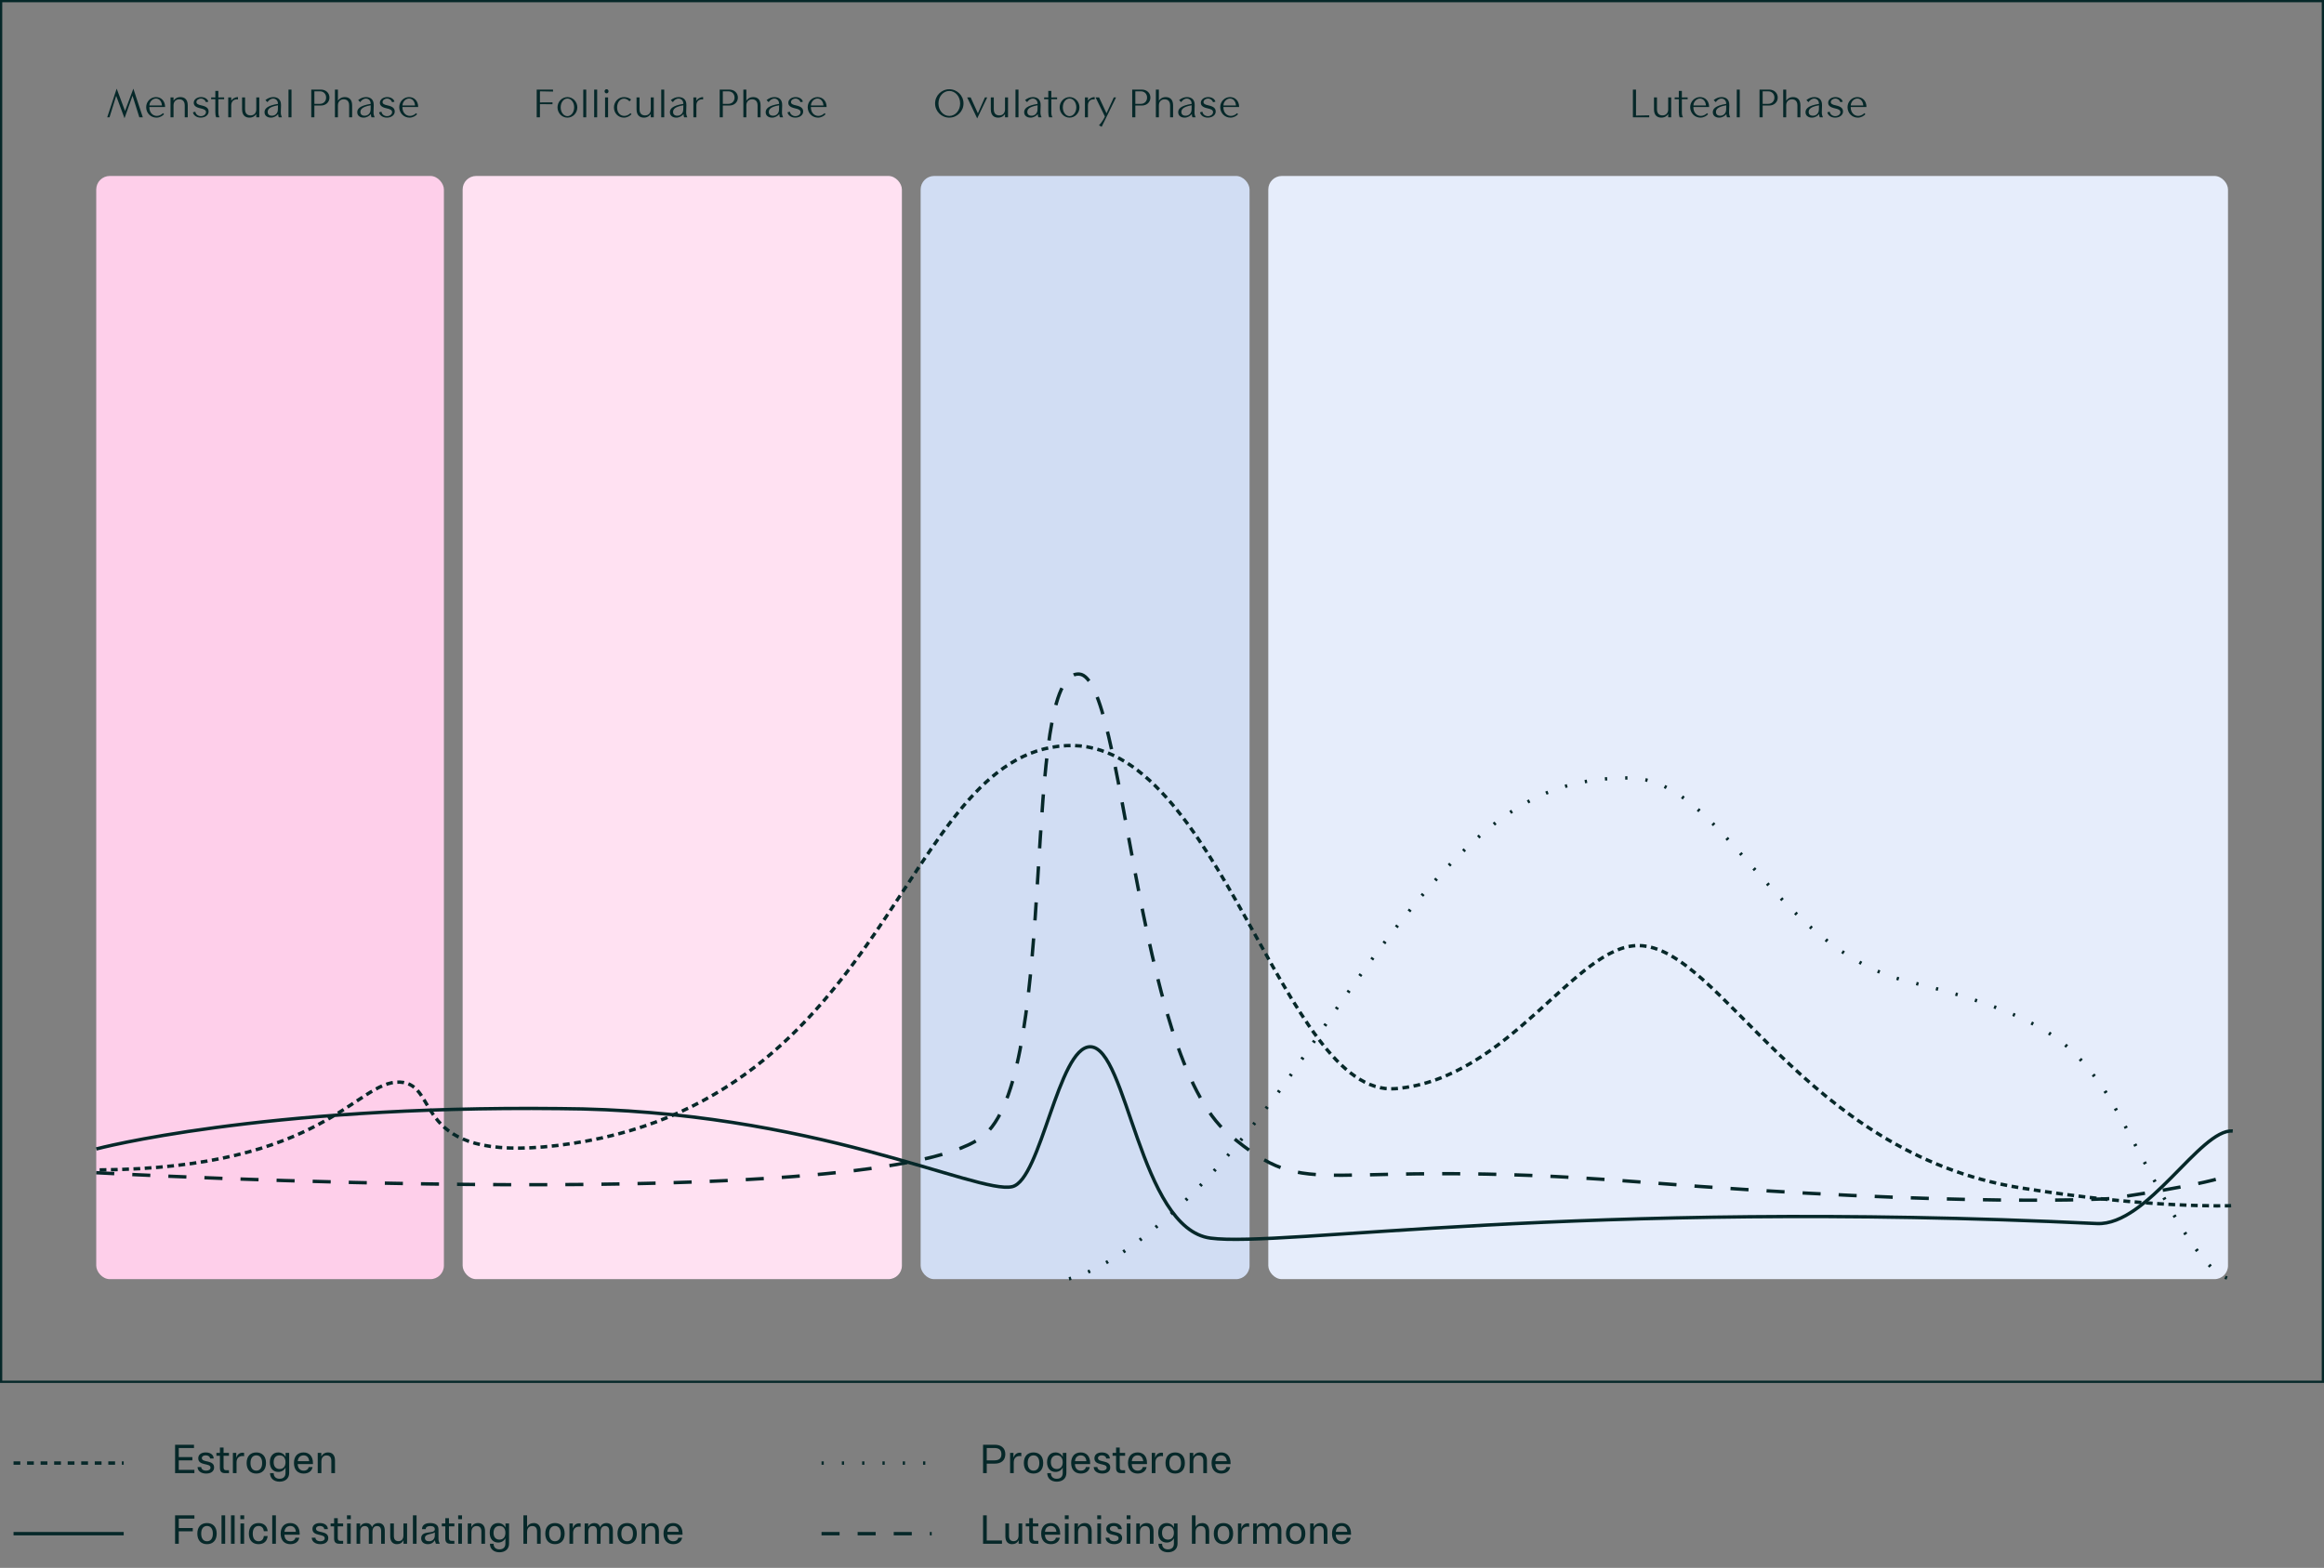 <svg xmlns="http://www.w3.org/2000/svg" fill="none" viewBox="0 0 1030 695" height="695" width="1030">
<rect x="0" y="0" width="1030" height="695" fill="#808080" stroke="none"/>
<rect fill="#FECFEA" rx="6" height="489.008" width="154.084" y="78" x="42.654"></rect>
<rect fill="#FFE1F2" rx="6" height="489.008" width="194.68" y="78" x="205.042"></rect>
<rect fill="#E6EDFB" rx="6" height="489.008" width="425.345" y="78" x="562.109"></rect>
<rect fill="#D1DDF3" rx="6" height="489.008" width="145.78" y="78" x="408.026"></rect>
<path fill="#062829" d="M77.593 653H86.161V651.542H79.231V647.33H85.261V645.872H79.231V641.858H85.981V640.4H77.593V653ZM87.867 646.412C87.867 649.922 93.303 648.356 93.303 650.552C93.303 651.362 92.565 651.884 91.395 651.884C90.063 651.884 89.235 651.254 89.181 650.3H87.561C87.579 652.028 89.109 653.18 91.395 653.18C93.429 653.18 94.887 652.226 94.887 650.48C94.887 646.934 89.451 648.482 89.451 646.322C89.451 645.584 90.135 645.116 91.161 645.116C92.331 645.116 93.033 645.674 93.105 646.52H94.707C94.689 644.918 93.339 643.82 91.161 643.82C89.217 643.82 87.867 644.756 87.867 646.412ZM99.085 650.39V645.296H101.478V644H99.085V641.66H97.465V644H95.916V645.296H97.465V650.624C97.465 652.388 98.275 653 99.805 653H101.478V651.704H100.254C99.463 651.704 99.085 651.398 99.085 650.39ZM104.712 644H103.218V653H104.838V648.212C104.838 646.322 105.972 645.404 107.556 645.404C107.808 645.404 108.006 645.44 108.186 645.494V644C108.006 643.946 107.826 643.928 107.556 643.928C106.206 643.928 105.162 644.666 104.712 646.232V644ZM113.591 653.18C116.093 653.18 117.893 651.614 117.893 648.5C117.893 645.386 116.093 643.82 113.591 643.82C111.089 643.82 109.307 645.386 109.307 648.5C109.307 651.614 111.089 653.18 113.591 653.18ZM113.591 651.884C112.061 651.884 111.017 650.75 111.017 648.5C111.017 646.25 112.061 645.116 113.591 645.116C115.139 645.116 116.183 646.25 116.183 648.5C116.183 650.75 115.139 651.884 113.591 651.884ZM123.317 652.46C124.739 652.46 125.909 651.794 126.539 650.534V652.928C126.539 654.548 125.585 655.484 123.893 655.484C122.219 655.484 121.301 654.494 121.301 653H119.681C119.681 655.304 121.391 656.78 123.893 656.78C126.431 656.78 128.159 655.358 128.159 652.928V644H126.575V645.818C125.963 644.522 124.775 643.82 123.317 643.82C121.157 643.82 119.591 645.35 119.591 648.14C119.591 650.93 121.157 652.46 123.317 652.46ZM123.911 651.164C122.345 651.164 121.283 650.138 121.283 648.14C121.283 646.142 122.345 645.116 123.911 645.116C125.495 645.116 126.539 646.142 126.539 648.14C126.539 650.138 125.495 651.164 123.911 651.164ZM138.521 650.3H136.829C136.613 651.218 135.911 651.884 134.579 651.884C133.067 651.884 132.005 650.912 131.951 648.986H138.701V648.5C138.701 645.404 136.937 643.82 134.561 643.82C132.059 643.82 130.277 645.368 130.277 648.5C130.277 651.632 132.077 653.18 134.579 653.18C136.703 653.18 138.251 652.1 138.521 650.3ZM134.561 645.116C135.929 645.116 136.883 645.998 137.027 647.69H131.969C132.131 645.98 133.139 645.116 134.561 645.116ZM142.401 644H140.817V653H142.437V647.852C142.437 646.07 143.337 645.152 144.741 645.152C146.073 645.152 146.847 645.908 146.847 647.546V653H148.467V647.366C148.467 644.954 147.225 643.82 145.407 643.82C144.039 643.82 142.941 644.468 142.401 645.674V644Z"></path>
<path fill="#062829" d="M77.593 684.302H79.231V678.794H85.441V677.336H79.231V673.16H86.161V671.702H77.593V684.302ZM91.741 684.482C94.243 684.482 96.043 682.916 96.043 679.802C96.043 676.688 94.243 675.122 91.741 675.122C89.239 675.122 87.457 676.688 87.457 679.802C87.457 682.916 89.239 684.482 91.741 684.482ZM91.741 683.186C90.211 683.186 89.167 682.052 89.167 679.802C89.167 677.552 90.211 676.418 91.741 676.418C93.289 676.418 94.333 677.552 94.333 679.802C94.333 682.052 93.289 683.186 91.741 683.186ZM99.793 671.702H98.173V684.302H99.793V671.702ZM103.994 671.702H102.374V684.302H103.994V671.702ZM108.231 671.702H106.521V673.394H108.231V671.702ZM108.195 675.302H106.575V684.302H108.195V675.302ZM112.018 679.802C112.018 677.552 113.062 676.418 114.592 676.418C115.942 676.418 116.788 677.264 116.914 678.722H118.624C118.426 676.454 116.95 675.122 114.592 675.122C112.09 675.122 110.308 676.688 110.308 679.802C110.308 682.916 112.09 684.482 114.592 684.482C116.95 684.482 118.426 683.15 118.624 680.882H116.914C116.788 682.34 115.942 683.186 114.592 683.186C113.062 683.186 112.018 682.052 112.018 679.802ZM122.275 671.702H120.655V684.302H122.275V671.702ZM132.633 681.602H130.941C130.725 682.52 130.023 683.186 128.691 683.186C127.179 683.186 126.117 682.214 126.063 680.288H132.813V679.802C132.813 676.706 131.049 675.122 128.673 675.122C126.171 675.122 124.389 676.67 124.389 679.802C124.389 682.934 126.189 684.482 128.691 684.482C130.815 684.482 132.363 683.402 132.633 681.602ZM128.673 676.418C130.041 676.418 130.995 677.3 131.139 678.992H126.081C126.243 677.282 127.251 676.418 128.673 676.418ZM138.474 677.714C138.474 681.224 143.91 679.658 143.91 681.854C143.91 682.664 143.172 683.186 142.002 683.186C140.67 683.186 139.842 682.556 139.788 681.602H138.168C138.186 683.33 139.716 684.482 142.002 684.482C144.036 684.482 145.494 683.528 145.494 681.782C145.494 678.236 140.058 679.784 140.058 677.624C140.058 676.886 140.742 676.418 141.768 676.418C142.938 676.418 143.64 676.976 143.712 677.822H145.314C145.296 676.22 143.946 675.122 141.768 675.122C139.824 675.122 138.474 676.058 138.474 677.714ZM149.692 681.692V676.598H152.086V675.302H149.692V672.962H148.072V675.302H146.524V676.598H148.072V681.926C148.072 683.69 148.882 684.302 150.412 684.302H152.086V683.006H150.862C150.07 683.006 149.692 682.7 149.692 681.692ZM155.481 671.702H153.771V673.394H155.481V671.702ZM155.445 675.302H153.825V684.302H155.445V675.302ZM159.61 675.302H158.026V684.302H159.646V678.938C159.646 677.3 160.42 676.454 161.662 676.454C162.814 676.454 163.462 677.138 163.462 678.632V684.302H165.082V678.938C165.082 677.3 165.874 676.454 167.098 676.454C168.268 676.454 168.916 677.138 168.916 678.632V684.302H170.536V678.47C170.536 676.184 169.402 675.122 167.71 675.122C166.396 675.122 165.37 675.77 164.884 676.976C164.488 675.716 163.552 675.122 162.31 675.122C161.086 675.122 160.114 675.698 159.61 676.796V675.302ZM172.948 681.026C172.948 683.384 174.154 684.482 175.918 684.482C177.25 684.482 178.294 683.87 178.834 682.7V684.302H180.418V675.302H178.798V680.558C178.798 682.268 177.934 683.15 176.584 683.15C175.306 683.15 174.568 682.412 174.568 680.864V675.302H172.948V681.026ZM184.625 671.702H183.005V684.302H184.625V671.702ZM194.892 684.302C194.352 682.952 194.334 682.808 194.334 681.674V677.894C194.334 676.058 192.948 675.122 190.698 675.122C188.43 675.122 187.044 676.022 187.026 677.822H188.664C188.7 676.904 189.474 676.454 190.698 676.454C191.976 676.454 192.714 676.904 192.714 677.876C192.714 680.27 186.666 678.002 186.666 681.89C186.666 683.6 187.998 684.482 189.6 684.482C191.004 684.482 192.12 683.852 192.66 682.718L193.2 684.302H194.892ZM188.34 681.71C188.34 679.856 191.328 680.198 192.714 679.244V680.576C192.714 682.268 191.526 683.186 190.23 683.186C189.06 683.186 188.34 682.736 188.34 681.71ZM198.981 681.692V676.598H201.375V675.302H198.981V672.962H197.361V675.302H195.813V676.598H197.361V681.926C197.361 683.69 198.171 684.302 199.701 684.302H201.375V683.006H200.151C199.359 683.006 198.981 682.7 198.981 681.692ZM204.77 671.702H203.06V673.394H204.77V671.702ZM204.734 675.302H203.114V684.302H204.734V675.302ZM208.9 675.302H207.316V684.302H208.936V679.154C208.936 677.372 209.836 676.454 211.24 676.454C212.572 676.454 213.346 677.21 213.346 678.848V684.302H214.966V678.668C214.966 676.256 213.724 675.122 211.906 675.122C210.538 675.122 209.44 675.77 208.9 676.976V675.302ZM220.77 683.762C222.192 683.762 223.362 683.096 223.992 681.836V684.23C223.992 685.85 223.038 686.786 221.346 686.786C219.672 686.786 218.754 685.796 218.754 684.302H217.134C217.134 686.606 218.844 688.082 221.346 688.082C223.884 688.082 225.612 686.66 225.612 684.23V675.302H224.028V677.12C223.416 675.824 222.228 675.122 220.77 675.122C218.61 675.122 217.044 676.652 217.044 679.442C217.044 682.232 218.61 683.762 220.77 683.762ZM221.364 682.466C219.798 682.466 218.736 681.44 218.736 679.442C218.736 677.444 219.798 676.418 221.364 676.418C222.948 676.418 223.992 677.444 223.992 679.442C223.992 681.44 222.948 682.466 221.364 682.466ZM239.628 678.668C239.628 676.256 238.386 675.122 236.568 675.122C235.218 675.122 234.156 675.734 233.598 676.904V671.702H231.978V684.302H233.598V679.154C233.598 677.372 234.498 676.454 235.902 676.454C237.234 676.454 238.008 677.21 238.008 678.848V684.302H239.628V678.668ZM245.954 684.482C248.456 684.482 250.256 682.916 250.256 679.802C250.256 676.688 248.456 675.122 245.954 675.122C243.452 675.122 241.67 676.688 241.67 679.802C241.67 682.916 243.452 684.482 245.954 684.482ZM245.954 683.186C244.424 683.186 243.38 682.052 243.38 679.802C243.38 677.552 244.424 676.418 245.954 676.418C247.502 676.418 248.546 677.552 248.546 679.802C248.546 682.052 247.502 683.186 245.954 683.186ZM253.88 675.302H252.386V684.302H254.006V679.514C254.006 677.624 255.14 676.706 256.724 676.706C256.976 676.706 257.174 676.742 257.354 676.796V675.302C257.174 675.248 256.994 675.23 256.724 675.23C255.374 675.23 254.33 675.968 253.88 677.534V675.302ZM260.702 675.302H259.118V684.302H260.738V678.938C260.738 677.3 261.512 676.454 262.754 676.454C263.906 676.454 264.554 677.138 264.554 678.632V684.302H266.174V678.938C266.174 677.3 266.966 676.454 268.19 676.454C269.36 676.454 270.008 677.138 270.008 678.632V684.302H271.628V678.47C271.628 676.184 270.494 675.122 268.802 675.122C267.488 675.122 266.462 675.77 265.976 676.976C265.58 675.716 264.644 675.122 263.402 675.122C262.178 675.122 261.206 675.698 260.702 676.796V675.302ZM277.946 684.482C280.448 684.482 282.248 682.916 282.248 679.802C282.248 676.688 280.448 675.122 277.946 675.122C275.444 675.122 273.662 676.688 273.662 679.802C273.662 682.916 275.444 684.482 277.946 684.482ZM277.946 683.186C276.416 683.186 275.372 682.052 275.372 679.802C275.372 677.552 276.416 676.418 277.946 676.418C279.494 676.418 280.538 677.552 280.538 679.802C280.538 682.052 279.494 683.186 277.946 683.186ZM285.962 675.302H284.378V684.302H285.998V679.154C285.998 677.372 286.898 676.454 288.302 676.454C289.634 676.454 290.408 677.21 290.408 678.848V684.302H292.028V678.668C292.028 676.256 290.786 675.122 288.968 675.122C287.6 675.122 286.502 675.77 285.962 676.976V675.302ZM302.314 681.602H300.622C300.406 682.52 299.704 683.186 298.372 683.186C296.86 683.186 295.798 682.214 295.744 680.288H302.494V679.802C302.494 676.706 300.73 675.122 298.354 675.122C295.852 675.122 294.07 676.67 294.07 679.802C294.07 682.934 295.87 684.482 298.372 684.482C300.496 684.482 302.044 683.402 302.314 681.602ZM298.354 676.418C299.722 676.418 300.676 677.3 300.82 678.992H295.762C295.924 677.282 296.932 676.418 298.354 676.418Z"></path>
<path fill="#062829" d="M435.694 653H437.332V648.788H440.86C443.632 648.788 445.558 647.402 445.558 644.594C445.558 641.786 443.632 640.4 440.86 640.4H435.694V653ZM440.698 641.858C442.642 641.858 443.83 642.614 443.83 644.594C443.83 646.574 442.642 647.33 440.698 647.33H437.332V641.858H440.698ZM449.172 644H447.678V653H449.298V648.212C449.298 646.322 450.432 645.404 452.016 645.404C452.268 645.404 452.466 645.44 452.646 645.494V644C452.466 643.946 452.286 643.928 452.016 643.928C450.666 643.928 449.622 644.666 449.172 646.232V644ZM458.05 653.18C460.552 653.18 462.352 651.614 462.352 648.5C462.352 645.386 460.552 643.82 458.05 643.82C455.548 643.82 453.766 645.386 453.766 648.5C453.766 651.614 455.548 653.18 458.05 653.18ZM458.05 651.884C456.52 651.884 455.476 650.75 455.476 648.5C455.476 646.25 456.52 645.116 458.05 645.116C459.598 645.116 460.642 646.25 460.642 648.5C460.642 650.75 459.598 651.884 458.05 651.884ZM467.777 652.46C469.199 652.46 470.369 651.794 470.999 650.534V652.928C470.999 654.548 470.045 655.484 468.353 655.484C466.679 655.484 465.761 654.494 465.761 653H464.141C464.141 655.304 465.851 656.78 468.353 656.78C470.891 656.78 472.619 655.358 472.619 652.928V644H471.035V645.818C470.423 644.522 469.235 643.82 467.777 643.82C465.617 643.82 464.051 645.35 464.051 648.14C464.051 650.93 465.617 652.46 467.777 652.46ZM468.371 651.164C466.805 651.164 465.743 650.138 465.743 648.14C465.743 646.142 466.805 645.116 468.371 645.116C469.955 645.116 470.999 646.142 470.999 648.14C470.999 650.138 469.955 651.164 468.371 651.164ZM482.981 650.3H481.289C481.073 651.218 480.371 651.884 479.039 651.884C477.527 651.884 476.465 650.912 476.411 648.986H483.161V648.5C483.161 645.404 481.397 643.82 479.021 643.82C476.519 643.82 474.737 645.368 474.737 648.5C474.737 651.632 476.537 653.18 479.039 653.18C481.163 653.18 482.711 652.1 482.981 650.3ZM479.021 645.116C480.389 645.116 481.343 645.998 481.487 647.69H476.429C476.591 645.98 477.599 645.116 479.021 645.116ZM485.043 646.412C485.043 649.922 490.479 648.356 490.479 650.552C490.479 651.362 489.741 651.884 488.571 651.884C487.239 651.884 486.411 651.254 486.357 650.3H484.737C484.755 652.028 486.285 653.18 488.571 653.18C490.605 653.18 492.063 652.226 492.063 650.48C492.063 646.934 486.627 648.482 486.627 646.322C486.627 645.584 487.311 645.116 488.337 645.116C489.507 645.116 490.209 645.674 490.281 646.52H491.883C491.865 644.918 490.515 643.82 488.337 643.82C486.393 643.82 485.043 644.756 485.043 646.412ZM496.261 650.39V645.296H498.655V644H496.261V641.66H494.641V644H493.093V645.296H494.641V650.624C494.641 652.388 495.451 653 496.981 653H498.655V651.704H497.431C496.639 651.704 496.261 651.398 496.261 650.39ZM508.171 650.3H506.479C506.263 651.218 505.561 651.884 504.229 651.884C502.717 651.884 501.655 650.912 501.601 648.986H508.351V648.5C508.351 645.404 506.587 643.82 504.211 643.82C501.709 643.82 499.927 645.368 499.927 648.5C499.927 651.632 501.727 653.18 504.229 653.18C506.353 653.18 507.901 652.1 508.171 650.3ZM504.211 645.116C505.579 645.116 506.533 645.998 506.677 647.69H501.619C501.781 645.98 502.789 645.116 504.211 645.116ZM511.961 644H510.467V653H512.087V648.212C512.087 646.322 513.221 645.404 514.805 645.404C515.057 645.404 515.255 645.44 515.435 645.494V644C515.255 643.946 515.075 643.928 514.805 643.928C513.455 643.928 512.411 644.666 511.961 646.232V644ZM520.84 653.18C523.342 653.18 525.142 651.614 525.142 648.5C525.142 645.386 523.342 643.82 520.84 643.82C518.338 643.82 516.556 645.386 516.556 648.5C516.556 651.614 518.338 653.18 520.84 653.18ZM520.84 651.884C519.31 651.884 518.266 650.75 518.266 648.5C518.266 646.25 519.31 645.116 520.84 645.116C522.388 645.116 523.432 646.25 523.432 648.5C523.432 650.75 522.388 651.884 520.84 651.884ZM528.856 644H527.272V653H528.892V647.852C528.892 646.07 529.792 645.152 531.196 645.152C532.528 645.152 533.302 645.908 533.302 647.546V653H534.922V647.366C534.922 644.954 533.68 643.82 531.862 643.82C530.494 643.82 529.396 644.468 528.856 645.674V644ZM545.208 650.3H543.516C543.3 651.218 542.598 651.884 541.266 651.884C539.754 651.884 538.692 650.912 538.638 648.986H545.388V648.5C545.388 645.404 543.624 643.82 541.248 643.82C538.746 643.82 536.964 645.368 536.964 648.5C536.964 651.632 538.764 653.18 541.266 653.18C543.39 653.18 544.938 652.1 545.208 650.3ZM541.248 645.116C542.616 645.116 543.57 645.998 543.714 647.69H538.656C538.818 645.98 539.826 645.116 541.248 645.116Z"></path>
<path stroke-dasharray="3 3" stroke-width="1.5" stroke="#062829" d="M6 648.521H54.832"></path>
<path stroke-width="1.5" stroke="#062829" d="M6 679.824H54.832"></path>
<path stroke-dasharray="1 8 1 8" stroke-linejoin="round" stroke-width="1.5" stroke="#062829" d="M364.101 648.521H412.933"></path>
<path fill="#062829" d="M444.082 682.844H437.332V671.702H435.694V684.302H444.082V682.844ZM445.584 681.026C445.584 683.384 446.79 684.482 448.554 684.482C449.886 684.482 450.93 683.87 451.47 682.7V684.302H453.054V675.302H451.434V680.558C451.434 682.268 450.57 683.15 449.22 683.15C447.942 683.15 447.204 682.412 447.204 680.864V675.302H445.584V681.026ZM457.783 681.692V676.598H460.177V675.302H457.783V672.962H456.163V675.302H454.615V676.598H456.163V681.926C456.163 683.69 456.973 684.302 458.503 684.302H460.177V683.006H458.953C458.161 683.006 457.783 682.7 457.783 681.692ZM469.692 681.602H468C467.784 682.52 467.082 683.186 465.75 683.186C464.238 683.186 463.176 682.214 463.122 680.288H469.872V679.802C469.872 676.706 468.108 675.122 465.732 675.122C463.23 675.122 461.448 676.67 461.448 679.802C461.448 682.934 463.248 684.482 465.75 684.482C467.874 684.482 469.422 683.402 469.692 681.602ZM465.732 676.418C467.1 676.418 468.054 677.3 468.198 678.992H463.14C463.302 677.282 464.31 676.418 465.732 676.418ZM473.644 671.702H471.934V673.394H473.644V671.702ZM473.608 675.302H471.988V684.302H473.608V675.302ZM477.774 675.302H476.19V684.302H477.81V679.154C477.81 677.372 478.71 676.454 480.114 676.454C481.446 676.454 482.22 677.21 482.22 678.848V684.302H483.84V678.668C483.84 676.256 482.598 675.122 480.78 675.122C479.412 675.122 478.314 675.77 477.774 676.976V675.302ZM488.006 671.702H486.296V673.394H488.006V671.702ZM487.97 675.302H486.35V684.302H487.97V675.302ZM490.317 677.714C490.317 681.224 495.753 679.658 495.753 681.854C495.753 682.664 495.015 683.186 493.845 683.186C492.513 683.186 491.685 682.556 491.631 681.602H490.011C490.029 683.33 491.559 684.482 493.845 684.482C495.879 684.482 497.337 683.528 497.337 681.782C497.337 678.236 491.901 679.784 491.901 677.624C491.901 676.886 492.585 676.418 493.611 676.418C494.781 676.418 495.483 676.976 495.555 677.822H497.157C497.139 676.22 495.789 675.122 493.611 675.122C491.667 675.122 490.317 676.058 490.317 677.714ZM501.049 671.702H499.339V673.394H501.049V671.702ZM501.013 675.302H499.393V684.302H501.013V675.302ZM505.178 675.302H503.594V684.302H505.214V679.154C505.214 677.372 506.114 676.454 507.518 676.454C508.85 676.454 509.624 677.21 509.624 678.848V684.302H511.244V678.668C511.244 676.256 510.002 675.122 508.184 675.122C506.816 675.122 505.718 675.77 505.178 676.976V675.302ZM517.048 683.762C518.47 683.762 519.64 683.096 520.27 681.836V684.23C520.27 685.85 519.316 686.786 517.624 686.786C515.95 686.786 515.032 685.796 515.032 684.302H513.412C513.412 686.606 515.122 688.082 517.624 688.082C520.162 688.082 521.89 686.66 521.89 684.23V675.302H520.306V677.12C519.694 675.824 518.506 675.122 517.048 675.122C514.888 675.122 513.322 676.652 513.322 679.442C513.322 682.232 514.888 683.762 517.048 683.762ZM517.642 682.466C516.076 682.466 515.014 681.44 515.014 679.442C515.014 677.444 516.076 676.418 517.642 676.418C519.226 676.418 520.27 677.444 520.27 679.442C520.27 681.44 519.226 682.466 517.642 682.466ZM535.906 678.668C535.906 676.256 534.664 675.122 532.846 675.122C531.496 675.122 530.434 675.734 529.876 676.904V671.702H528.256V684.302H529.876V679.154C529.876 677.372 530.776 676.454 532.18 676.454C533.512 676.454 534.286 677.21 534.286 678.848V684.302H535.906V678.668ZM542.232 684.482C544.734 684.482 546.534 682.916 546.534 679.802C546.534 676.688 544.734 675.122 542.232 675.122C539.73 675.122 537.948 676.688 537.948 679.802C537.948 682.916 539.73 684.482 542.232 684.482ZM542.232 683.186C540.702 683.186 539.658 682.052 539.658 679.802C539.658 677.552 540.702 676.418 542.232 676.418C543.78 676.418 544.824 677.552 544.824 679.802C544.824 682.052 543.78 683.186 542.232 683.186ZM550.158 675.302H548.664V684.302H550.284V679.514C550.284 677.624 551.418 676.706 553.002 676.706C553.254 676.706 553.452 676.742 553.632 676.796V675.302C553.452 675.248 553.272 675.23 553.002 675.23C551.652 675.23 550.608 675.968 550.158 677.534V675.302ZM556.981 675.302H555.397V684.302H557.017V678.938C557.017 677.3 557.791 676.454 559.033 676.454C560.185 676.454 560.833 677.138 560.833 678.632V684.302H562.453V678.938C562.453 677.3 563.245 676.454 564.469 676.454C565.639 676.454 566.287 677.138 566.287 678.632V684.302H567.907V678.47C567.907 676.184 566.773 675.122 565.081 675.122C563.767 675.122 562.741 675.77 562.255 676.976C561.859 675.716 560.923 675.122 559.681 675.122C558.457 675.122 557.485 675.698 556.981 676.796V675.302ZM574.224 684.482C576.726 684.482 578.526 682.916 578.526 679.802C578.526 676.688 576.726 675.122 574.224 675.122C571.722 675.122 569.94 676.688 569.94 679.802C569.94 682.916 571.722 684.482 574.224 684.482ZM574.224 683.186C572.694 683.186 571.65 682.052 571.65 679.802C571.65 677.552 572.694 676.418 574.224 676.418C575.772 676.418 576.816 677.552 576.816 679.802C576.816 682.052 575.772 683.186 574.224 683.186ZM582.24 675.302H580.656V684.302H582.276V679.154C582.276 677.372 583.176 676.454 584.58 676.454C585.912 676.454 586.686 677.21 586.686 678.848V684.302H588.306V678.668C588.306 676.256 587.064 675.122 585.246 675.122C583.878 675.122 582.78 675.77 582.24 676.976V675.302ZM598.593 681.602H596.901C596.685 682.52 595.983 683.186 594.651 683.186C593.139 683.186 592.077 682.214 592.023 680.288H598.773V679.802C598.773 676.706 597.009 675.122 594.633 675.122C592.131 675.122 590.349 676.67 590.349 679.802C590.349 682.934 592.149 684.482 594.651 684.482C596.775 684.482 598.323 683.402 598.593 681.602ZM594.633 676.418C596.001 676.418 596.955 677.3 597.099 678.992H592.041C592.203 677.282 593.211 676.418 594.633 676.418Z"></path>
<path stroke-dasharray="8 8" stroke-width="1.5" stroke="#062829" d="M364.101 679.824H412.933"></path>
<path fill="#062829" d="M427.031 45.862C427.031 42.37 424.223 39.562 420.731 39.562C417.239 39.562 414.431 42.37 414.431 45.862C414.431 49.336 417.239 52.144 420.731 52.144C424.223 52.144 427.031 49.336 427.031 45.862ZM425.537 45.862C425.537 48.958 423.413 51.388 420.731 51.388C418.049 51.388 415.925 48.958 415.925 45.862C415.925 42.766 418.049 40.318 420.731 40.318C423.413 40.318 425.537 42.766 425.537 45.862ZM437.542 43.18H436.516L433.402 50.218L430.198 43.18H428.65L433.096 52.486L437.542 43.18ZM440.456 43.18H439.124V48.454C439.124 51.442 440.888 52.144 442.418 52.144C443.966 52.144 445.01 51.244 445.424 50.542V52H446.756V43.18H445.424V48.508C445.424 50.182 444.344 51.154 442.922 51.154C441.752 51.154 440.456 50.632 440.456 48.418V43.18ZM451.396 52V39.706H450.064V52H451.396ZM461.648 52C461.342 51.388 461.09 50.722 461.126 49.642L461.216 46.672C461.306 43.828 459.434 43.036 457.778 43.036C456.41 43.036 455.24 43.612 454.304 44.386L455.222 45.286C455.78 44.422 456.644 43.702 457.778 43.702C458.66 43.702 459.866 44.332 459.866 46.042C454.898 46.834 453.908 48.292 453.908 49.768C453.908 51.226 455.078 52.144 456.752 52.144C458.12 52.144 459.326 51.352 459.956 50.56C459.956 50.992 460.01 51.604 460.244 52H461.648ZM459.83 48.508C459.83 50.38 458.48 51.298 457.202 51.298C455.978 51.298 455.312 50.668 455.312 49.642C455.312 48.544 455.96 47.338 459.866 46.672L459.83 48.508ZM465.953 43.972L468.509 43.99V43.18L465.953 43.198V40.3H464.603V43.198L462.767 43.18V43.99L464.603 43.972V49.642C464.603 50.704 464.711 51.316 464.981 52H466.475C466.025 51.28 465.953 50.596 465.953 49.642V43.972ZM478.427 47.59C478.427 45.088 476.447 43.036 474.035 43.036C471.605 43.036 469.643 45.088 469.643 47.59C469.643 50.11 471.605 52.144 474.035 52.144C476.447 52.144 478.427 50.11 478.427 47.59ZM477.023 47.572C477.023 49.75 475.709 51.478 474.035 51.478C472.343 51.478 471.047 49.75 471.047 47.572C471.047 45.412 472.343 43.684 474.035 43.684C475.709 43.684 477.023 45.412 477.023 47.572ZM485.158 44.062V43.036C483.826 43.036 482.674 43.774 482.17 44.638V43.18H480.838V52H482.17V46.672C482.17 45.088 483.214 43.828 485.158 44.062ZM494.64 43.18H493.632L490.41 50.218L487.116 43.18H485.568L489.69 51.64C488.61 54.034 487.062 55.546 487.062 55.546L488.268 56.212L494.64 43.18ZM509.861 43.252C509.861 41.218 508.277 39.706 506.045 39.706H501.797V52H503.183V46.78H506.045C508.277 46.78 509.861 45.286 509.861 43.252ZM508.385 43.252C508.385 44.98 507.143 46.024 505.667 46.024H503.183V40.48H505.667C507.143 40.48 508.385 41.524 508.385 43.252ZM518.586 52H519.918V46.726C519.918 43.738 518.172 43.036 516.624 43.036C515.076 43.036 514.032 43.936 513.618 44.638V39.706H512.286V52H513.618V46.672C513.618 45.016 514.716 44.026 516.138 44.026C517.29 44.026 518.586 44.548 518.586 46.762V52ZM529.922 52C529.616 51.388 529.364 50.722 529.4 49.642L529.49 46.672C529.58 43.828 527.708 43.036 526.052 43.036C524.684 43.036 523.514 43.612 522.578 44.386L523.496 45.286C524.054 44.422 524.918 43.702 526.052 43.702C526.934 43.702 528.14 44.332 528.14 46.042C523.172 46.834 522.182 48.292 522.182 49.768C522.182 51.226 523.352 52.144 525.026 52.144C526.394 52.144 527.6 51.352 528.23 50.56C528.23 50.992 528.284 51.604 528.518 52H529.922ZM528.104 48.508C528.104 50.38 526.754 51.298 525.476 51.298C524.252 51.298 523.586 50.668 523.586 49.642C523.586 48.544 524.234 47.338 528.14 46.672L528.104 48.508ZM538.798 49.462C538.798 48.094 537.988 47.248 535.738 46.744C534.064 46.402 533.398 46.024 533.398 45.214C533.398 44.404 534.316 43.702 535.414 43.702C536.422 43.702 537.34 44.404 537.628 45.304L538.672 45.07C538.438 44.044 537.286 43.036 535.45 43.036C533.65 43.036 532.21 44.098 532.21 45.556C532.21 46.708 532.984 47.536 535.126 48.004C536.782 48.364 537.628 48.778 537.628 49.714C537.628 50.686 536.62 51.478 535.36 51.478C534.118 51.478 533.074 50.668 532.912 49.516L531.85 49.786C532.084 51.028 533.362 52.144 535.306 52.144C537.268 52.144 538.798 51.01 538.798 49.462ZM545.119 43.036C542.797 43.036 540.799 44.98 540.799 47.5C540.799 50.146 542.833 52.144 545.353 52.144C546.955 52.144 548.143 51.262 548.719 50.632L548.269 50.146C547.873 50.506 546.991 51.37 545.461 51.37C543.913 51.37 542.185 50.128 542.203 47.428H549.187C549.187 44.908 547.621 43.036 545.119 43.036ZM542.221 46.744C542.347 44.728 543.949 43.684 545.119 43.684C546.595 43.684 547.639 44.89 547.783 46.744H542.221Z"></path>
<path fill="#062829" d="M245.099 40.588V39.706H237.863V52H239.303V46.168L244.865 46.204V45.358L239.303 45.394V40.48L245.099 40.588ZM255.872 47.59C255.872 45.088 253.892 43.036 251.48 43.036C249.05 43.036 247.088 45.088 247.088 47.59C247.088 50.11 249.05 52.144 251.48 52.144C253.892 52.144 255.872 50.11 255.872 47.59ZM254.468 47.572C254.468 49.75 253.154 51.478 251.48 51.478C249.788 51.478 248.492 49.75 248.492 47.572C248.492 45.412 249.788 43.684 251.48 43.684C253.154 43.684 254.468 45.412 254.468 47.572ZM259.831 52V39.706H258.499V52H259.831ZM264.665 52V39.706H263.333V52H264.665ZM269.697 40.462C269.697 39.94 269.337 39.544 268.833 39.544C268.311 39.544 267.951 39.94 267.951 40.462C267.951 40.984 268.311 41.38 268.833 41.38C269.337 41.38 269.697 40.984 269.697 40.462ZM269.499 52V43.18H268.167V52H269.499ZM273.505 47.626C273.505 45.484 274.711 43.72 276.565 43.72C277.429 43.72 278.329 44.188 278.995 44.944L279.697 44.098C278.977 43.558 277.987 43.036 276.565 43.036C274.027 43.036 272.101 45.124 272.101 47.626C272.101 50.146 273.991 52.144 276.511 52.144C278.113 52.144 279.301 51.262 279.877 50.632L279.427 50.146C279.031 50.506 278.149 51.37 276.619 51.37C275.071 51.37 273.487 50.128 273.505 47.626ZM283.45 43.18H282.118V48.454C282.118 51.442 283.882 52.144 285.412 52.144C286.96 52.144 288.004 51.244 288.418 50.542V52H289.75V43.18H288.418V48.508C288.418 50.182 287.338 51.154 285.916 51.154C284.746 51.154 283.45 50.632 283.45 48.418V43.18ZM294.39 52V39.706H293.058V52H294.39ZM304.642 52C304.336 51.388 304.084 50.722 304.12 49.642L304.21 46.672C304.3 43.828 302.428 43.036 300.772 43.036C299.404 43.036 298.234 43.612 297.298 44.386L298.216 45.286C298.774 44.422 299.638 43.702 300.772 43.702C301.654 43.702 302.86 44.332 302.86 46.042C297.892 46.834 296.902 48.292 296.902 49.768C296.902 51.226 298.072 52.144 299.746 52.144C301.114 52.144 302.32 51.352 302.95 50.56C302.95 50.992 303.004 51.604 303.238 52H304.642ZM302.824 48.508C302.824 50.38 301.474 51.298 300.196 51.298C298.972 51.298 298.306 50.668 298.306 49.642C298.306 48.544 298.954 47.338 302.86 46.672L302.824 48.508ZM311.629 44.062V43.036C310.297 43.036 309.145 43.774 308.641 44.638V43.18H307.309V52H308.641V46.672C308.641 45.088 309.685 43.828 311.629 44.062ZM327.033 43.252C327.033 41.218 325.449 39.706 323.217 39.706H318.969V52H320.355V46.78H323.217C325.449 46.78 327.033 45.286 327.033 43.252ZM325.557 43.252C325.557 44.98 324.315 46.024 322.839 46.024H320.355V40.48H322.839C324.315 40.48 325.557 41.524 325.557 43.252ZM335.757 52H337.089V46.726C337.089 43.738 335.343 43.036 333.795 43.036C332.247 43.036 331.203 43.936 330.789 44.638V39.706H329.457V52H330.789V46.672C330.789 45.016 331.887 44.026 333.309 44.026C334.461 44.026 335.757 44.548 335.757 46.762V52ZM347.093 52C346.787 51.388 346.535 50.722 346.571 49.642L346.661 46.672C346.751 43.828 344.879 43.036 343.223 43.036C341.855 43.036 340.685 43.612 339.749 44.386L340.667 45.286C341.225 44.422 342.089 43.702 343.223 43.702C344.105 43.702 345.311 44.332 345.311 46.042C340.343 46.834 339.353 48.292 339.353 49.768C339.353 51.226 340.523 52.144 342.197 52.144C343.565 52.144 344.771 51.352 345.401 50.56C345.401 50.992 345.455 51.604 345.689 52H347.093ZM345.275 48.508C345.275 50.38 343.925 51.298 342.647 51.298C341.423 51.298 340.757 50.668 340.757 49.642C340.757 48.544 341.405 47.338 345.311 46.672L345.275 48.508ZM355.97 49.462C355.97 48.094 355.16 47.248 352.91 46.744C351.236 46.402 350.57 46.024 350.57 45.214C350.57 44.404 351.488 43.702 352.586 43.702C353.594 43.702 354.512 44.404 354.8 45.304L355.844 45.07C355.61 44.044 354.458 43.036 352.622 43.036C350.822 43.036 349.382 44.098 349.382 45.556C349.382 46.708 350.156 47.536 352.298 48.004C353.954 48.364 354.8 48.778 354.8 49.714C354.8 50.686 353.792 51.478 352.532 51.478C351.29 51.478 350.246 50.668 350.084 49.516L349.022 49.786C349.256 51.028 350.534 52.144 352.478 52.144C354.44 52.144 355.97 51.01 355.97 49.462ZM362.29 43.036C359.968 43.036 357.97 44.98 357.97 47.5C357.97 50.146 360.004 52.144 362.524 52.144C364.126 52.144 365.314 51.262 365.89 50.632L365.44 50.146C365.044 50.506 364.162 51.37 362.632 51.37C361.084 51.37 359.356 50.128 359.374 47.428H366.358C366.358 44.908 364.792 43.036 362.29 43.036ZM359.392 46.744C359.518 44.728 361.12 43.684 362.29 43.684C363.766 43.684 364.81 44.89 364.954 46.744H359.392Z"></path>
<path fill="#062829" d="M730.937 52V51.118L725.087 51.226V39.706H723.701V52H730.937ZM734.378 43.18H733.046V48.454C733.046 51.442 734.81 52.144 736.34 52.144C737.888 52.144 738.932 51.244 739.346 50.542V52H740.678V43.18H739.346V48.508C739.346 50.182 738.266 51.154 736.844 51.154C735.674 51.154 734.378 50.632 734.378 48.418V43.18ZM745.408 43.972L747.964 43.99V43.18L745.408 43.198V40.3H744.058V43.198L742.222 43.18V43.99L744.058 43.972V49.642C744.058 50.704 744.166 51.316 744.436 52H745.93C745.48 51.28 745.408 50.596 745.408 49.642V43.972ZM753.417 43.036C751.095 43.036 749.097 44.98 749.097 47.5C749.097 50.146 751.131 52.144 753.651 52.144C755.253 52.144 756.441 51.262 757.017 50.632L756.567 50.146C756.171 50.506 755.289 51.37 753.759 51.37C752.211 51.37 750.483 50.128 750.501 47.428H757.485C757.485 44.908 755.919 43.036 753.417 43.036ZM750.519 46.744C750.645 44.728 752.247 43.684 753.417 43.684C754.893 43.684 755.937 44.89 756.081 46.744H750.519ZM766.855 52C766.549 51.388 766.297 50.722 766.333 49.642L766.423 46.672C766.513 43.828 764.641 43.036 762.985 43.036C761.617 43.036 760.447 43.612 759.511 44.386L760.429 45.286C760.987 44.422 761.851 43.702 762.985 43.702C763.867 43.702 765.073 44.332 765.073 46.042C760.105 46.834 759.115 48.292 759.115 49.768C759.115 51.226 760.285 52.144 761.959 52.144C763.327 52.144 764.533 51.352 765.163 50.56C765.163 50.992 765.217 51.604 765.451 52H766.855ZM765.037 48.508C765.037 50.38 763.687 51.298 762.409 51.298C761.185 51.298 760.519 50.668 760.519 49.642C760.519 48.544 761.167 47.338 765.073 46.672L765.037 48.508ZM771.07 52V39.706H769.738V52H771.07ZM787.892 43.252C787.892 41.218 786.308 39.706 784.076 39.706H779.828V52H781.214V46.78H784.076C786.308 46.78 787.892 45.286 787.892 43.252ZM786.416 43.252C786.416 44.98 785.174 46.024 783.698 46.024H781.214V40.48H783.698C785.174 40.48 786.416 41.524 786.416 43.252ZM796.617 52H797.949V46.726C797.949 43.738 796.203 43.036 794.655 43.036C793.107 43.036 792.063 43.936 791.649 44.638V39.706H790.317V52H791.649V46.672C791.649 45.016 792.747 44.026 794.169 44.026C795.321 44.026 796.617 44.548 796.617 46.762V52ZM807.953 52C807.647 51.388 807.395 50.722 807.431 49.642L807.521 46.672C807.611 43.828 805.739 43.036 804.083 43.036C802.715 43.036 801.545 43.612 800.609 44.386L801.527 45.286C802.085 44.422 802.949 43.702 804.083 43.702C804.965 43.702 806.171 44.332 806.171 46.042C801.203 46.834 800.213 48.292 800.213 49.768C800.213 51.226 801.383 52.144 803.057 52.144C804.425 52.144 805.631 51.352 806.261 50.56C806.261 50.992 806.315 51.604 806.549 52H807.953ZM806.135 48.508C806.135 50.38 804.785 51.298 803.507 51.298C802.283 51.298 801.617 50.668 801.617 49.642C801.617 48.544 802.265 47.338 806.171 46.672L806.135 48.508ZM816.829 49.462C816.829 48.094 816.019 47.248 813.769 46.744C812.095 46.402 811.429 46.024 811.429 45.214C811.429 44.404 812.347 43.702 813.445 43.702C814.453 43.702 815.371 44.404 815.659 45.304L816.703 45.07C816.469 44.044 815.317 43.036 813.481 43.036C811.681 43.036 810.241 44.098 810.241 45.556C810.241 46.708 811.015 47.536 813.157 48.004C814.813 48.364 815.659 48.778 815.659 49.714C815.659 50.686 814.651 51.478 813.391 51.478C812.149 51.478 811.105 50.668 810.943 49.516L809.881 49.786C810.115 51.028 811.393 52.144 813.337 52.144C815.299 52.144 816.829 51.01 816.829 49.462ZM823.15 43.036C820.828 43.036 818.83 44.98 818.83 47.5C818.83 50.146 820.864 52.144 823.384 52.144C824.986 52.144 826.174 51.262 826.75 50.632L826.3 50.146C825.904 50.506 825.022 51.37 823.492 51.37C821.944 51.37 820.216 50.128 820.234 47.428H827.218C827.218 44.908 825.652 43.036 823.15 43.036ZM820.252 46.744C820.378 44.728 821.98 43.684 823.15 43.684C824.626 43.684 825.67 44.89 825.814 46.744H820.252Z"></path>
<path fill="#062829" d="M63.299 52L59.105 39.292L55.415 49.174L51.707 39.292L47.513 52H48.539L51.491 42.478L55.181 52.414L58.745 42.442L61.751 52H63.299ZM69.106 43.036C66.784 43.036 64.785 44.98 64.785 47.5C64.785 50.146 66.82 52.144 69.34 52.144C70.942 52.144 72.129 51.262 72.706 50.632L72.255 50.146C71.859 50.506 70.978 51.37 69.448 51.37C67.9 51.37 66.171 50.128 66.189 47.428H73.174C73.174 44.908 71.608 43.036 69.106 43.036ZM66.207 46.744C66.334 44.728 67.936 43.684 69.106 43.684C70.582 43.684 71.626 44.89 71.769 46.744H66.207ZM81.877 52H83.209V46.726C83.209 43.738 81.463 43.036 79.915 43.036C78.367 43.036 77.323 43.936 76.909 44.638V43.18H75.577V52H76.909V46.672C76.909 45.016 78.007 44.026 79.429 44.026C80.581 44.026 81.877 44.548 81.877 46.762V52ZM92.457 49.462C92.457 48.094 91.647 47.248 89.397 46.744C87.723 46.402 87.057 46.024 87.057 45.214C87.057 44.404 87.975 43.702 89.073 43.702C90.081 43.702 90.999 44.404 91.287 45.304L92.331 45.07C92.097 44.044 90.945 43.036 89.109 43.036C87.309 43.036 85.869 44.098 85.869 45.556C85.869 46.708 86.643 47.536 88.785 48.004C90.441 48.364 91.287 48.778 91.287 49.714C91.287 50.686 90.279 51.478 89.019 51.478C87.777 51.478 86.733 50.668 86.571 49.516L85.509 49.786C85.743 51.028 87.021 52.144 88.965 52.144C90.927 52.144 92.457 51.01 92.457 49.462ZM96.779 43.972L99.335 43.99V43.18L96.779 43.198V40.3H95.429V43.198L93.593 43.18V43.99L95.429 43.972V49.642C95.429 50.704 95.537 51.316 95.807 52H97.301C96.851 51.28 96.779 50.596 96.779 49.642V43.972ZM105.473 44.062V43.036C104.141 43.036 102.989 43.774 102.485 44.638V43.18H101.153V52H102.485V46.672C102.485 45.088 103.529 43.828 105.473 44.062ZM108.619 43.18H107.287V48.454C107.287 51.442 109.051 52.144 110.581 52.144C112.129 52.144 113.173 51.244 113.587 50.542V52H114.919V43.18H113.587V48.508C113.587 50.182 112.507 51.154 111.085 51.154C109.915 51.154 108.619 50.632 108.619 48.418V43.18ZM124.976 52C124.67 51.388 124.418 50.722 124.454 49.642L124.544 46.672C124.634 43.828 122.762 43.036 121.106 43.036C119.738 43.036 118.568 43.612 117.632 44.386L118.55 45.286C119.108 44.422 119.972 43.702 121.106 43.702C121.988 43.702 123.194 44.332 123.194 46.042C118.226 46.834 117.236 48.292 117.236 49.768C117.236 51.226 118.406 52.144 120.08 52.144C121.448 52.144 122.654 51.352 123.284 50.56C123.284 50.992 123.338 51.604 123.572 52H124.976ZM123.158 48.508C123.158 50.38 121.808 51.298 120.53 51.298C119.306 51.298 118.64 50.668 118.64 49.642C118.64 48.544 119.288 47.338 123.194 46.672L123.158 48.508ZM129.191 52V39.706H127.859V52H129.191ZM146.014 43.252C146.014 41.218 144.43 39.706 142.198 39.706H137.95V52H139.336V46.78H142.198C144.43 46.78 146.014 45.286 146.014 43.252ZM144.538 43.252C144.538 44.98 143.296 46.024 141.82 46.024H139.336V40.48H141.82C143.296 40.48 144.538 41.524 144.538 43.252ZM154.738 52H156.07V46.726C156.07 43.738 154.324 43.036 152.776 43.036C151.228 43.036 150.184 43.936 149.77 44.638V39.706H148.438V52H149.77V46.672C149.77 45.016 150.868 44.026 152.29 44.026C153.442 44.026 154.738 44.548 154.738 46.762V52ZM166.074 52C165.768 51.388 165.516 50.722 165.552 49.642L165.642 46.672C165.732 43.828 163.86 43.036 162.204 43.036C160.836 43.036 159.666 43.612 158.73 44.386L159.648 45.286C160.206 44.422 161.07 43.702 162.204 43.702C163.086 43.702 164.292 44.332 164.292 46.042C159.324 46.834 158.334 48.292 158.334 49.768C158.334 51.226 159.504 52.144 161.178 52.144C162.546 52.144 163.752 51.352 164.382 50.56C164.382 50.992 164.436 51.604 164.67 52H166.074ZM164.256 48.508C164.256 50.38 162.906 51.298 161.628 51.298C160.404 51.298 159.738 50.668 159.738 49.642C159.738 48.544 160.386 47.338 164.292 46.672L164.256 48.508ZM174.951 49.462C174.951 48.094 174.141 47.248 171.891 46.744C170.217 46.402 169.551 46.024 169.551 45.214C169.551 44.404 170.469 43.702 171.567 43.702C172.575 43.702 173.493 44.404 173.781 45.304L174.825 45.07C174.591 44.044 173.439 43.036 171.603 43.036C169.803 43.036 168.363 44.098 168.363 45.556C168.363 46.708 169.137 47.536 171.279 48.004C172.935 48.364 173.781 48.778 173.781 49.714C173.781 50.686 172.773 51.478 171.513 51.478C170.271 51.478 169.227 50.668 169.065 49.516L168.003 49.786C168.237 51.028 169.515 52.144 171.459 52.144C173.421 52.144 174.951 51.01 174.951 49.462ZM181.271 43.036C178.949 43.036 176.951 44.98 176.951 47.5C176.951 50.146 178.985 52.144 181.505 52.144C183.107 52.144 184.295 51.262 184.871 50.632L184.421 50.146C184.025 50.506 183.143 51.37 181.613 51.37C180.065 51.37 178.337 50.128 178.355 47.428H185.339C185.339 44.908 183.773 43.036 181.271 43.036ZM178.373 46.744C178.499 44.728 180.101 43.684 181.271 43.684C182.747 43.684 183.791 44.89 183.935 46.744H178.373Z"></path>
<path stroke-width="1.5" stroke="#062829" d="M42.678 509.288C42.678 509.288 115.347 489.959 247.899 491.407C360.274 491.885 433.286 529.622 448.63 526.004C461.38 523 469.039 464.008 483.184 464.008C499.58 464.008 505.074 544.634 536.484 548.816C567.906 552.998 699.357 531.438 929.393 542.365C951.907 543.309 975.119 500.298 989.557 501.328"></path>
<path stroke-dasharray="8 8" stroke-width="1.5" stroke="#062829" d="M42.654 519.823C42.654 519.823 396.335 539.679 436.701 502.739C469.775 472.47 451.8 296.648 478.401 298.807C498.48 300.438 502.849 467.43 544.475 502.628C582.223 534.54 580.437 512.464 726.73 523.932C873.023 535.399 935.145 531.303 935.145 531.303C935.145 531.303 980.919 524.753 988.273 520.657"></path>
<path stroke-dasharray="3 2" stroke-width="1.5" stroke="#062829" d="M44.159 518.585C144.09 517.861 157.745 478.946 177.163 479.67C195.86 480.369 180.761 515.702 246.896 507.767C395.404 489.984 398.597 334.116 472.649 330.51C540.339 327.211 568.273 486.881 618.588 482.564C668.914 478.235 698.391 418.593 726.423 419.145C762.372 419.869 799.423 510.968 895.377 526.52C952.923 535.841 988.835 534.442 988.835 534.442"></path>
<path stroke-dasharray="1 8 1 8" stroke-linejoin="round" stroke-miterlimit="10" stroke-width="1.5" stroke="#062829" d="M473.764 566.845C473.764 566.845 516.308 559.499 580.853 463.922C645.397 368.346 675.473 344.823 721.688 344.823C763.523 344.823 785.499 420.543 846.385 435.248C907.259 449.953 918.271 463.922 930.006 479.363C943.551 497.183 971.816 565.386 988.689 566.857"></path>
<rect stroke="#062829" height="612" width="1029" y="0.5" x="0.5"></rect>
</svg>
